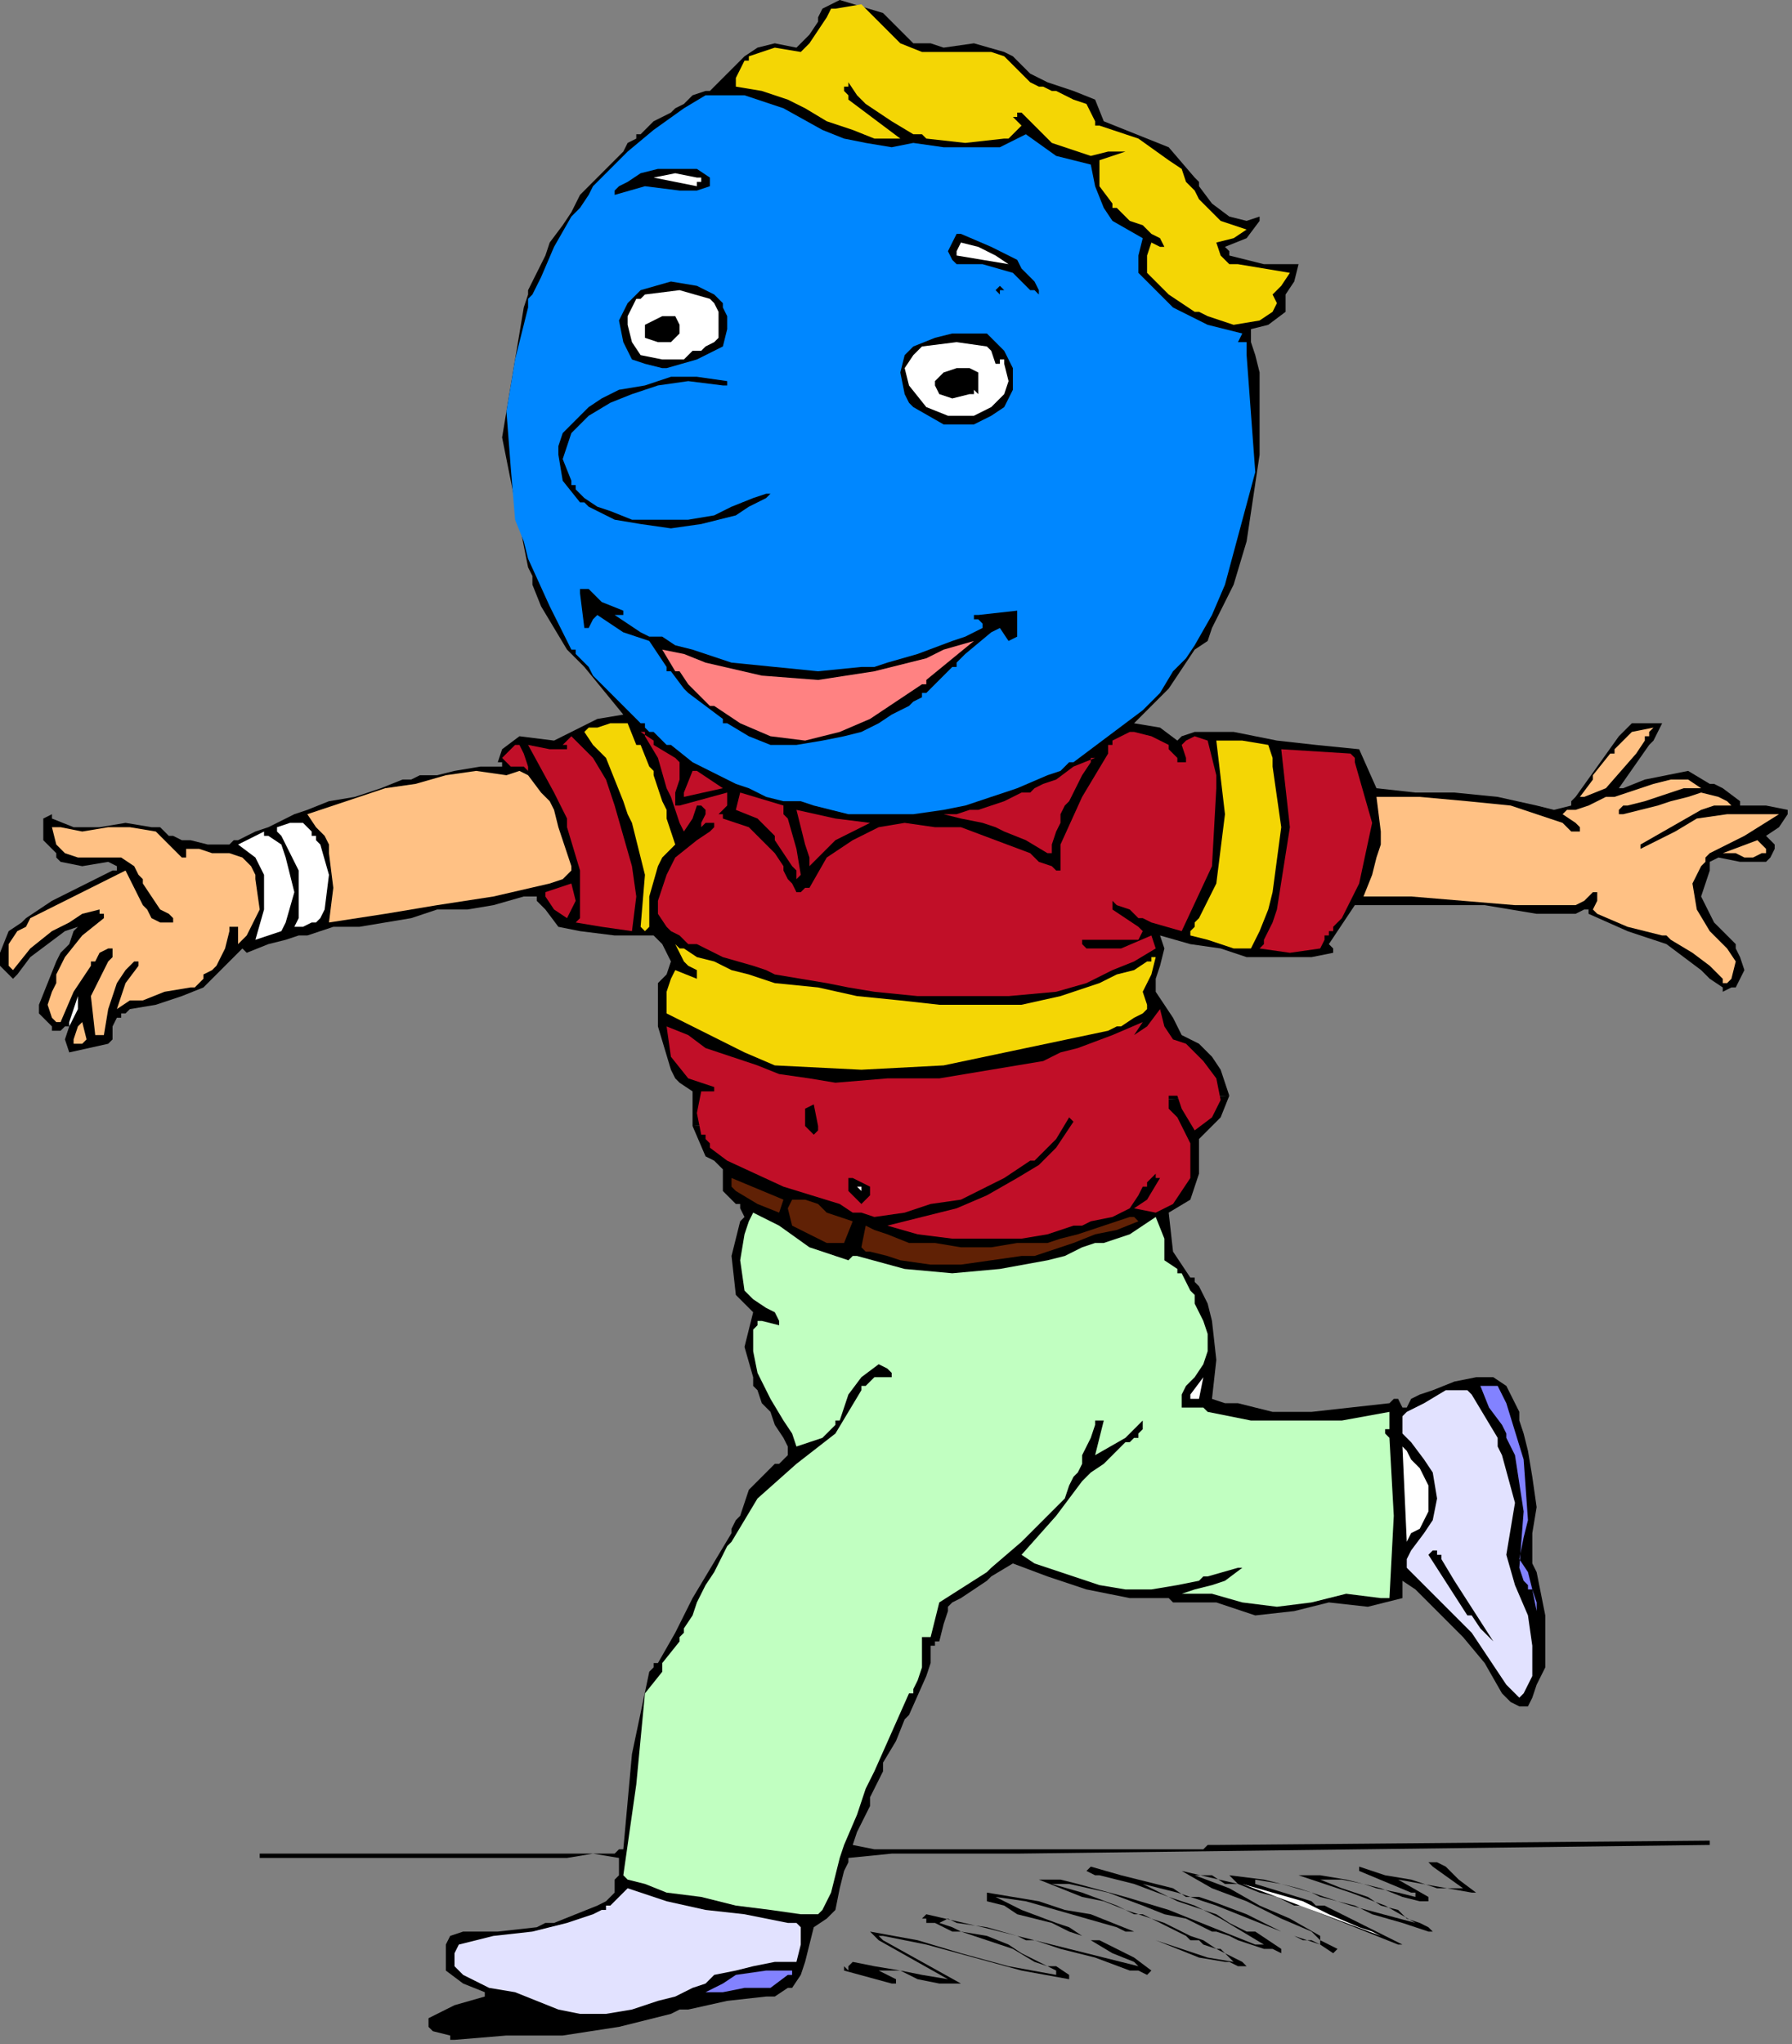 <?xml version="1.0" encoding="UTF-8" standalone="no"?>
<svg
   xmlns:dc="http://purl.org/dc/elements/1.1/"
   xmlns:cc="http://creativecommons.org/ns#"
   xmlns:rdf="http://www.w3.org/1999/02/22-rdf-syntax-ns#"
   xmlns:svg="http://www.w3.org/2000/svg"
   xmlns="http://www.w3.org/2000/svg"
   xmlns:sodipodi="http://sodipodi.sourceforge.net/DTD/sodipodi-0.dtd"
   xmlns:inkscape="http://www.inkscape.org/namespaces/inkscape"
   version="1.0"
   width="109.537mm"
   height="124.883mm"
   id="svg117"
   sodipodi:docname="CMISC011.WMF">
  <rect width="100%" height="100%" fill="#808080" stroke="none"/>
  <sodipodi:namedview
     pagecolor="#ffffff"
     bordercolor="#666666"
     borderopacity="1"
     objecttolerance="10"
     gridtolerance="10"
     guidetolerance="10"
     inkscape:pageopacity="0"
     inkscape:pageshadow="2"
     inkscape:window-width="640"
     inkscape:window-height="480"
     id="namedview119" />
  <defs
     id="defs3">
    <pattern
       id="WMFhbasepattern"
       patternUnits="userSpaceOnUse"
       width="6"
       height="6"
       x="0"
       y="0" />
  </defs>
  <path
     style="fill:#000000;fill-rule:evenodd;fill-opacity:1;stroke:none;"
     d="  M 284,253   L 282,247   L 280,244   L 277,241   L 273,239   L 271,235   L 269,232   L 267,229   L 267,226   L 268,223   L 269,219   L 268,216   L 275,218   L 282,219   L 288,221   L 293,221   L 298,221   L 303,221   L 308,220   L 308,219   L 308,219   L 308,219   L 308,219   L 307,218   L 313,209   L 313,209   L 314,209   L 319,209   L 325,209   L 331,209   L 336,209   L 343,209   L 349,210   L 355,211   L 361,211   L 364,211   L 366,210   L 367,210   L 367,211   L 376,215   L 385,218   L 389,221   L 393,224   L 395,226   L 398,228   L 398,228   L 398,229   L 400,228   L 401,228   L 403,224   L 402,221   L 401,219   L 401,218   L 401,218   L 396,213   L 396,213   L 396,213   L 393,207   L 395,201   L 395,199   L 397,198   L 402,199   L 408,199   L 409,198   L 410,196   L 410,196   L 410,195   L 408,193   L 411,191   L 413,188   L 413,188   L 413,187   L 408,186   L 403,186   L 402,186   L 402,185   L 398,182   L 396,181   L 395,181   L 395,181   L 390,178   L 385,179   L 380,180   L 375,182   L 375,182   L 374,182   L 381,172   L 381,172   L 382,171   L 383,169   L 384,167   L 377,167   L 377,167   L 377,167   L 374,170   L 369,177   L 364,184   L 364,184   L 363,185   L 363,185   L 363,185   L 363,186   L 363,186   L 359,187   L 355,186   L 346,184   L 336,183   L 327,183   L 318,182   L 314,173   L 304,172   L 295,171   L 285,169   L 276,169   L 273,170   L 272,171   L 268,168   L 262,167   L 270,159   L 276,150   L 279,148   L 280,145   L 285,135   L 288,125   L 291,105   L 291,86   L 290,82   L 289,79   L 289,78   L 289,76   L 293,75   L 297,72   L 297,70   L 297,68   L 297,68   L 297,68   L 299,65   L 300,61   L 292,61   L 284,59   L 284,58   L 283,57   L 288,55   L 291,51   L 291,50   L 291,50   L 288,51   L 284,50   L 280,47   L 277,43   L 277,42   L 276,41   L 270,34   L 265,32   L 255,28   L 253,23   L 248,21   L 242,19   L 238,17   L 234,13   L 232,12   L 225,10   L 218,11   L 215,10   L 211,10   L 204,3   L 194,0   L 192,1   L 190,2   L 189,4   L 189,5   L 187,8   L 184,11   L 179,10   L 175,11   L 172,13   L 170,15   L 167,18   L 165,20   L 164,21   L 163,21   L 160,22   L 158,24   L 156,25   L 155,26   L 151,28   L 148,31   L 147,31   L 147,32   L 145,33   L 144,35   L 139,40   L 134,45   L 132,49   L 130,52   L 127,56   L 126,59   L 124,63   L 122,67   L 122,67   L 122,68   L 121,71   L 116,101   L 122,131   L 123,133   L 123,135   L 125,140   L 128,145   L 131,150   L 135,154   L 144,165   L 138,166   L 128,171   L 120,170   L 116,173   L 115,176   L 116,176   L 116,177   L 116,177   L 111,177   L 105,178   L 101,179   L 97,179   L 95,180   L 93,180   L 88,182   L 82,184   L 76,185   L 71,187   L 68,188   L 66,189   L 62,191   L 59,192   L 57,193   L 55,194   L 54,194   L 53,195   L 53,195   L 52,195   L 48,195   L 44,194   L 42,194   L 40,193   L 39,193   L 39,193   L 37,191   L 35,191   L 29,190   L 23,191   L 17,191   L 12,189   L 12,188   L 12,188   L 10,189   L 10,194   L 13,197   L 13,198   L 14,199   L 19,200   L 25,199   L 27,200   L 27,200   L 27,201   L 26,201   L 22,203   L 18,205   L 12,208   L 6,212   L 5,213   L 2,215   L 0,220   L 0,223   L 2,225   L 3,226   L 4,225   L 7,221   L 11,218   L 15,215   L 18,214   L 17,215   L 16,218   L 14,220   L 13,222   L 11,227   L 9,232   L 9,234   L 10,235   L 12,237   L 12,238   L 13,238   L 14,238   L 15,237   L 16,237   L 15,240   L 16,243   L 25,241   L 26,240   L 26,239   L 26,237   L 27,235   L 27,235   L 28,235   L 28,235   L 28,234   L 29,234   L 30,233   L 36,232   L 42,230   L 47,228   L 51,224   L 53,222   L 56,219   L 57,220   L 62,218   L 66,217   L 69,216   L 71,216   L 77,214   L 83,214   L 89,213   L 95,212   L 101,210   L 108,210   L 114,209   L 121,207   L 122,207   L 122,207   L 124,207   L 124,208   L 125,209   L 126,210   L 129,214   L 134,215   L 142,216   L 151,216   L 152,217   L 153,218   L 155,222   L 155,222   L 155,222   L 154,225   L 152,227   L 152,237   L 155,247   L 156,249   L 157,250   L 160,252   L 160,260   L 284,253  z "
     id="path5" />
  <path
     style="fill:#000000;fill-rule:evenodd;fill-opacity:1;stroke:none;"
     d="  M 284,253   L 282,258   L 278,262   L 278,262   L 278,262   L 277,263   L 277,263   L 277,264   L 277,265   L 277,268   L 277,271   L 275,277   L 270,280   L 271,289   L 275,295   L 276,295   L 276,296   L 276,296   L 277,297   L 279,301   L 280,305   L 281,314   L 280,323   L 283,324   L 286,324   L 294,326   L 303,326   L 312,325   L 321,324   L 322,323   L 322,323   L 323,323   L 324,325   L 324,325   L 325,325   L 326,323   L 328,322   L 331,321   L 336,319   L 341,318   L 345,318   L 348,320   L 349,322   L 350,324   L 351,326   L 351,328   L 352,331   L 353,335   L 354,341   L 355,348   L 354,354   L 354,359   L 354,361   L 355,363   L 357,373   L 357,384   L 357,385   L 356,387   L 355,389   L 354,392   L 353,394   L 351,394   L 349,393   L 347,391   L 343,384   L 338,378   L 330,370   L 327,367   L 324,365   L 324,368   L 324,369   L 316,371   L 307,370   L 303,371   L 299,372   L 290,373   L 281,370   L 276,370   L 271,370   L 270,369   L 270,369   L 270,369   L 265,369   L 261,369   L 256,368   L 251,367   L 242,364   L 234,361   L 229,364   L 229,364   L 228,365   L 222,369   L 220,370   L 219,371   L 219,372   L 218,375   L 217,379   L 216,379   L 216,380   L 215,380   L 215,380   L 215,384   L 214,387   L 210,396   L 209,397   L 207,402   L 204,407   L 204,409   L 203,411   L 202,413   L 201,415   L 201,417   L 200,419   L 198,423   L 197,426   L 202,427   L 207,427   L 212,427   L 217,427   L 221,427   L 225,427   L 233,427   L 240,427   L 248,427   L 255,427   L 258,427   L 260,427   L 269,427   L 278,427   L 279,426   L 281,426   L 395,425   L 395,426   L 395,426   L 395,426   L 395,426   L 235,428   L 225,428   L 215,428   L 206,428   L 196,429   L 196,430   L 195,432   L 194,436   L 193,441   L 191,443   L 188,445   L 187,449   L 186,453   L 185,456   L 183,459   L 183,459   L 182,459   L 179,461   L 176,461   L 177,461   L 177,461   L 168,462   L 159,464   L 157,464   L 155,465   L 143,468   L 130,470   L 117,470   L 105,471   L 104,471   L 104,470   L 100,469   L 99,468   L 99,466   L 105,463   L 112,461   L 112,461   L 112,460   L 107,458   L 103,455   L 103,449   L 104,447   L 107,446   L 115,446   L 124,445   L 126,444   L 128,444   L 133,442   L 138,440   L 140,439   L 142,437   L 142,435   L 142,434   L 143,433   L 143,429   L 137,428   L 131,429   L 127,429   L 122,429   L 117,429   L 111,429   L 106,429   L 101,429   L 60,429   L 60,428   L 61,428   L 61,428   L 61,428   L 71,428   L 81,428   L 91,428   L 101,428   L 112,428   L 122,428   L 132,428   L 142,428   L 143,427   L 144,427   L 146,405   L 150,386   L 151,385   L 151,384   L 152,384   L 156,377   L 159,371   L 160,369   L 169,354   L 169,353   L 170,351   L 171,350   L 172,347   L 173,344   L 176,341   L 179,338   L 180,338   L 180,338   L 182,336   L 182,334   L 181,332   L 179,329   L 178,326   L 176,324   L 175,321   L 174,320   L 174,318   L 172,311   L 174,303   L 172,301   L 170,299   L 169,290   L 171,282   L 172,281   L 171,279   L 171,279   L 171,279   L 171,278   L 170,278   L 168,276   L 167,275   L 167,270   L 165,268   L 163,267   L 160,260   L 284,253  z "
     id="path7" />
  <path
     style="fill:#ffc184;fill-rule:evenodd;fill-opacity:1;stroke:none;"
     d="  M 2,221   L 2,223   L 3,224   L 3,224   L 7,219   L 12,215   L 14,214   L 16,213   L 19,211   L 23,210   L 23,210   L 23,211   L 24,211   L 24,212   L 19,216   L 15,221   L 14,223   L 13,225   L 13,227   L 12,229   L 11,232   L 12,235   L 13,236   L 14,236   L 14,236   L 17,229   L 21,223   L 21,222   L 22,222   L 23,220   L 25,219   L 26,219   L 26,219   L 26,221   L 25,222   L 21,230   L 22,239   L 23,239   L 24,239   L 25,233   L 27,227   L 29,224   L 31,222   L 31,222   L 32,222   L 32,222   L 32,223   L 29,227   L 27,233   L 30,231   L 33,231   L 38,229   L 44,228   L 44,228   L 45,228   L 47,226   L 47,226   L 47,225   L 49,224   L 50,223   L 52,219   L 53,215   L 53,214   L 54,214   L 54,214   L 55,214   L 55,218   L 56,217   L 57,216   L 60,210   L 59,203   L 59,202   L 58,200   L 56,198   L 53,197   L 51,197   L 49,197   L 46,196   L 43,196   L 43,197   L 43,198   L 42,198   L 42,198   L 39,195   L 36,192   L 30,191   L 25,191   L 19,192   L 14,191   L 13,191   L 12,191   L 13,195   L 15,197   L 18,198   L 24,198   L 28,198   L 31,200   L 32,202   L 33,203   L 33,204   L 35,207   L 37,210   L 39,211   L 40,212   L 40,212   L 40,213   L 40,213   L 39,213   L 38,213   L 37,213   L 35,212   L 34,210   L 33,209   L 33,209   L 33,209   L 29,201   L 27,202   L 21,205   L 11,210   L 7,212   L 6,214   L 4,215   L 2,218   L 2,221  z "
     id="path9" />
  <path
     style="fill:#ffffff;fill-rule:evenodd;fill-opacity:1;stroke:none;"
     d="  M 16,236   L 16,236   L 16,237   L 17,235   L 18,233   L 18,232   L 18,230   L 16,236  z "
     id="path11" />
  <path
     style="fill:#ffc182;fill-rule:evenodd;fill-opacity:1;stroke:none;"
     d="  M 17,240   L 17,241   L 18,241   L 19,241   L 20,240   L 19,236   L 18,237   L 17,240  z "
     id="path13" />
  <path
     style="fill:#ffffff;fill-rule:evenodd;fill-opacity:1;stroke:none;"
     d="  M 55,195   L 59,198   L 61,202   L 61,210   L 59,217   L 65,215   L 66,213   L 68,206   L 66,198   L 65,195   L 62,193   L 61,193   L 61,192   L 55,195   L 55,195   L 55,195  z "
     id="path15" />
  <path
     style="fill:#ffffff;fill-rule:evenodd;fill-opacity:1;stroke:none;"
     d="  M 64,191   L 64,192   L 65,193   L 69,201   L 69,209   L 69,212   L 68,214   L 70,214   L 72,213   L 73,213   L 73,213   L 74,212   L 75,210   L 76,202   L 74,195   L 73,194   L 73,193   L 72,193   L 72,192   L 71,191   L 70,190   L 67,190   L 64,191  z "
     id="path17" />
  <path
     style="fill:#e2e2ff;fill-rule:evenodd;fill-opacity:1;stroke:none;"
     d="  M 105,451   L 105,454   L 107,456   L 113,459   L 119,460   L 124,462   L 129,464   L 134,465   L 140,465   L 146,464   L 152,462   L 156,461   L 160,459   L 163,458   L 165,456   L 170,455   L 174,454   L 179,453   L 184,453   L 185,449   L 185,445   L 184,444   L 182,444   L 172,442   L 163,441   L 154,439   L 145,436   L 141,440   L 141,440   L 141,440   L 140,440   L 140,441   L 139,441   L 137,442   L 131,444   L 123,446   L 114,447   L 106,449   L 105,451  z "
     id="path19" />
  <path
     style="fill:#0087ff;fill-rule:evenodd;fill-opacity:1;stroke:none;"
     d="  M 117,95   L 118,108   L 119,120   L 121,125   L 122,129   L 127,140   L 132,150   L 133,150   L 133,151   L 134,152   L 136,154   L 137,156   L 139,158   L 140,159   L 144,163   L 148,167   L 149,167   L 149,168   L 150,169   L 151,169   L 154,172   L 154,172   L 155,172   L 160,176   L 166,179   L 170,181   L 173,182   L 177,184   L 181,185   L 185,185   L 188,186   L 196,188   L 203,188   L 211,188   L 218,187   L 223,186   L 229,184   L 235,182   L 242,179   L 245,178   L 247,176   L 248,176   L 248,176   L 256,170   L 264,164   L 268,160   L 271,155   L 274,152   L 276,149   L 280,142   L 283,135   L 290,109   L 288,82   L 288,79   L 286,79   L 287,77   L 279,75   L 271,71   L 267,67   L 263,63   L 263,59   L 264,55   L 257,51   L 255,48   L 253,43   L 252,38   L 244,36   L 237,31   L 231,34   L 225,34   L 218,34   L 211,33   L 206,34   L 200,33   L 195,32   L 190,30   L 181,25   L 172,22   L 168,22   L 163,22   L 158,25   L 151,30   L 145,35   L 143,37   L 143,37   L 143,37   L 137,43   L 136,45   L 134,48   L 133,49   L 132,50   L 128,57   L 125,64   L 124,66   L 123,68   L 122,69   L 122,71   L 119,83   L 117,95  z "
     id="path21" />
  <path
     style="fill:#c10f28;fill-rule:evenodd;fill-opacity:1;stroke:none;"
     d="  M 122,172   L 128,183   L 129,185   L 130,187   L 131,189   L 131,191   L 134,201   L 134,212   L 133,213   L 133,213   L 139,214   L 146,215   L 147,207   L 146,200   L 144,193   L 142,186   L 140,180   L 137,175   L 132,170   L 130,172   L 131,172   L 131,172   L 131,172   L 131,173   L 127,173   L 122,172   L 122,172   L 122,172  z "
     id="path23" />
  <path
     style="fill:#c10f28;fill-rule:evenodd;fill-opacity:1;stroke:none;"
     d="  M 126,207   L 126,207   L 126,207   L 128,210   L 131,212   L 133,208   L 132,204   L 126,206   L 126,206   L 126,207  z "
     id="path25" />
  <path
     style="fill:#000000;fill-rule:evenodd;fill-opacity:1;stroke:none;"
     d="  M 129,105   L 130,111   L 134,116   L 135,116   L 136,117   L 142,120   L 148,121   L 155,122   L 162,121   L 166,120   L 170,119   L 173,117   L 177,115   L 178,114   L 179,114   L 177,114   L 174,115   L 169,117   L 165,119   L 159,120   L 152,120   L 146,120   L 141,118   L 138,117   L 135,115   L 134,114   L 133,113   L 133,112   L 133,112   L 132,112   L 132,111   L 130,106   L 132,100   L 136,96   L 141,93   L 146,91   L 152,89   L 159,88   L 167,89   L 167,89   L 167,89   L 168,89   L 168,88   L 161,87   L 155,87   L 149,89   L 143,90   L 139,92   L 136,94   L 133,97   L 130,100   L 129,103   L 129,105  z "
     id="path27" />
  <path
     style="fill:#000000;fill-rule:evenodd;fill-opacity:1;stroke:none;"
     d="  M 134,137   L 135,145   L 135,145   L 136,145   L 137,143   L 138,142   L 144,146   L 150,148   L 154,154   L 154,154   L 154,155   L 154,155   L 155,155   L 158,159   L 158,159   L 159,160   L 163,163   L 167,166   L 167,167   L 168,167   L 173,170   L 178,172   L 184,172   L 190,171   L 195,170   L 199,169   L 203,167   L 206,165   L 208,164   L 210,163   L 211,162   L 213,161   L 213,160   L 213,160   L 213,160   L 214,160   L 220,154   L 221,154   L 221,153   L 222,152   L 223,151   L 229,146   L 231,145   L 233,148   L 235,147   L 235,144   L 235,141   L 226,142   L 225,142   L 225,143   L 226,143   L 227,144   L 227,144   L 227,145   L 223,147   L 220,148   L 212,151   L 205,153   L 202,154   L 199,154   L 189,155   L 179,154   L 169,153   L 160,150   L 156,149   L 153,147   L 150,147   L 148,146   L 145,144   L 142,142   L 142,142   L 143,142   L 143,142   L 144,142   L 144,142   L 144,142   L 144,141   L 144,141   L 139,139   L 136,136   L 135,136   L 134,136   L 134,136   L 134,137  z "
     id="path29" />
  <path
     style="fill:#f4d605;fill-rule:evenodd;fill-opacity:1;stroke:none;"
     d="  M 135,169   L 137,172   L 140,175   L 142,180   L 144,185   L 145,188   L 146,190   L 149,202   L 148,214   L 149,215   L 150,214   L 150,207   L 152,200   L 153,198   L 154,197   L 155,196   L 156,195   L 155,192   L 154,189   L 154,187   L 153,185   L 152,182   L 151,179   L 151,178   L 150,177   L 148,172   L 147,172   L 147,172   L 145,167   L 141,167   L 138,168   L 136,168   L 135,169   L 135,169   L 135,169  z "
     id="path31" />
  <path
     style="fill:#000000;fill-rule:evenodd;fill-opacity:1;stroke:none;"
     d="  M 142,45   L 142,45   L 142,45   L 149,43   L 157,44   L 161,44   L 164,43   L 164,42   L 164,41   L 161,39   L 157,39   L 152,39   L 148,40   L 145,42   L 143,43   L 142,44   L 142,45   L 142,45  z "
     id="path33" />
  <path
     style="fill:#000000;fill-rule:evenodd;fill-opacity:1;stroke:none;"
     d="  M 143,74   L 144,79   L 146,83   L 149,84   L 153,85   L 154,85   L 154,85   L 161,83   L 167,80   L 168,76   L 168,73   L 167,71   L 167,70   L 165,68   L 161,66   L 155,65   L 148,67   L 145,70   L 143,74  z "
     id="path35" />
  <path
     style="fill:#c1ffc1;fill-rule:evenodd;fill-opacity:1;stroke:none;"
     d="  M 144,433   L 144,433   L 145,434   L 149,435   L 154,437   L 162,438   L 170,440   L 178,441   L 185,442   L 188,442   L 189,442   L 190,441   L 192,437   L 193,433   L 194,429   L 195,426   L 198,419   L 200,413   L 201,411   L 202,409   L 206,400   L 210,391   L 211,391   L 211,390   L 212,388   L 213,385   L 213,383   L 213,381   L 213,378   L 215,378   L 216,374   L 217,370   L 228,363   L 228,363   L 229,362   L 236,356   L 243,349   L 243,349   L 244,348   L 244,348   L 244,348   L 245,347   L 246,346   L 247,343   L 248,341   L 249,340   L 250,338   L 250,336   L 252,332   L 253,329   L 253,328   L 254,328   L 255,328   L 253,336   L 260,332   L 263,329   L 264,328   L 264,328   L 264,328   L 264,329   L 264,330   L 263,331   L 263,332   L 262,332   L 261,333   L 260,333   L 259,334   L 258,335   L 255,338   L 252,340   L 251,341   L 250,342   L 244,350   L 236,359   L 239,361   L 242,362   L 248,364   L 254,366   L 260,367   L 266,367   L 272,366   L 277,365   L 278,364   L 279,364   L 286,362   L 286,362   L 287,362   L 283,365   L 280,366   L 276,367   L 273,368   L 273,368   L 272,368   L 280,368   L 287,370   L 295,371   L 303,370   L 311,368   L 319,369   L 321,369   L 321,369   L 322,350   L 321,332   L 320,331   L 320,330   L 321,330   L 321,329   L 321,326   L 321,326   L 321,326   L 310,328   L 300,328   L 289,328   L 279,326   L 279,326   L 278,325   L 273,325   L 273,322   L 274,320   L 275,319   L 276,318   L 278,315   L 279,312   L 279,308   L 278,305   L 277,303   L 276,301   L 276,299   L 275,298   L 274,296   L 273,294   L 272,294   L 272,293   L 269,291   L 269,286   L 267,281   L 264,283   L 261,285   L 258,286   L 255,287   L 253,287   L 250,288   L 246,290   L 242,291   L 231,293   L 220,294   L 209,293   L 198,290   L 197,290   L 196,291   L 187,288   L 180,283   L 180,283   L 180,283   L 174,280   L 173,282   L 172,285   L 171,291   L 172,298   L 172,298   L 172,298   L 174,300   L 177,302   L 179,303   L 180,305   L 180,305   L 180,306   L 176,305   L 175,305   L 175,305   L 175,306   L 174,307   L 174,312   L 175,317   L 178,323   L 181,328   L 183,331   L 184,334   L 190,332   L 193,329   L 193,328   L 194,328   L 195,325   L 196,322   L 199,318   L 203,315   L 205,316   L 206,317   L 206,317   L 206,318   L 206,318   L 206,318   L 205,318   L 204,318   L 202,318   L 200,320   L 200,320   L 199,320   L 199,321   L 193,331   L 184,338   L 175,346   L 169,356   L 168,357   L 167,359   L 166,361   L 165,363   L 163,366   L 161,370   L 160,373   L 158,376   L 158,376   L 158,377   L 157,378   L 157,379   L 153,384   L 153,385   L 153,386   L 149,391   L 147,412   L 144,433  z "
     id="path37" />
  <path
     style="fill:#ffffff;fill-rule:evenodd;fill-opacity:1;stroke:none;"
     d="  M 145,75   L 146,79   L 148,82   L 153,83   L 158,83   L 159,82   L 160,81   L 162,81   L 163,80   L 165,79   L 166,78   L 166,75   L 166,72   L 165,70   L 164,69   L 157,67   L 149,68   L 148,69   L 147,69   L 146,71   L 145,73   L 145,74   L 145,75  z "
     id="path39" />
  <path
     style="fill:#c10f28;fill-rule:evenodd;fill-opacity:1;stroke:none;"
     d="  M 149,170   L 152,175   L 154,182   L 155,184   L 156,187   L 157,190   L 158,192   L 158,193   L 158,192   L 160,189   L 161,186   L 162,186   L 162,186   L 163,187   L 163,188   L 162,190   L 162,191   L 163,190   L 165,190   L 165,190   L 165,191   L 164,192   L 161,194   L 156,198   L 155,200   L 154,202   L 153,205   L 152,208   L 152,211   L 154,214   L 155,215   L 157,216   L 159,218   L 161,218   L 167,221   L 174,223   L 177,224   L 179,225   L 185,226   L 191,227   L 196,228   L 202,229   L 212,230   L 223,230   L 233,230   L 244,229   L 251,227   L 257,224   L 262,222   L 267,219   L 266,216   L 259,219   L 251,219   L 250,218   L 250,218   L 250,218   L 250,218   L 250,217   L 251,217   L 257,217   L 263,217   L 264,215   L 264,215   L 263,214   L 260,212   L 257,210   L 257,209   L 257,209   L 257,208   L 258,209   L 261,210   L 262,211   L 263,212   L 263,212   L 264,212   L 266,213   L 273,215   L 280,200   L 281,182   L 281,180   L 281,179   L 279,171   L 276,170   L 274,171   L 273,172   L 273,172   L 274,175   L 274,175   L 274,176   L 273,176   L 272,176   L 272,175   L 272,175   L 270,173   L 270,172   L 270,172   L 266,170   L 262,169   L 261,169   L 261,169   L 257,171   L 257,171   L 257,172   L 257,172   L 256,172   L 256,174   L 250,184   L 245,195   L 245,198   L 245,201   L 244,201   L 244,201   L 244,201   L 243,200   L 240,199   L 238,197   L 230,194   L 222,191   L 216,191   L 209,190   L 203,191   L 197,194   L 191,198   L 187,205   L 186,205   L 186,205   L 185,206   L 184,206   L 184,206   L 184,206   L 183,204   L 182,203   L 181,201   L 181,200   L 179,197   L 177,195   L 173,191   L 167,189   L 167,188   L 166,188   L 168,186   L 168,183   L 157,186   L 156,186   L 156,185   L 156,183   L 157,180   L 157,178   L 157,176   L 156,175   L 151,172   L 151,171   L 151,171   L 148,169   L 149,169   L 149,170  z "
     id="path41" />
  <path
     style="fill:#000000;fill-rule:evenodd;fill-opacity:1;stroke:none;"
     d="  M 149,77   L 149,78   L 152,79   L 155,79   L 156,78   L 156,78   L 156,78   L 157,77   L 157,77   L 157,77   L 157,75   L 156,73   L 153,73   L 149,75   L 149,76   L 149,77  z "
     id="path43" />
  <path
     style="fill:#ffffff;fill-rule:evenodd;fill-opacity:1;stroke:none;"
     d="  M 151,41   L 161,43   L 161,42   L 162,42   L 162,41   L 161,41   L 156,40   L 151,41  z "
     id="path45" />
  <path
     style="fill:#ff8282;fill-rule:evenodd;fill-opacity:1;stroke:none;"
     d="  M 153,150   L 156,155   L 157,155   L 157,155   L 159,158   L 163,162   L 164,163   L 165,163   L 168,165   L 171,167   L 178,170   L 186,171   L 194,169   L 201,166   L 204,164   L 207,162   L 210,160   L 213,158   L 213,158   L 214,158   L 214,158   L 214,157   L 225,148   L 218,150   L 214,152   L 202,155   L 189,157   L 176,156   L 163,153   L 158,151   L 153,150   L 153,150   L 153,150  z "
     id="path47" />
  <path
     style="fill:#f4d605;fill-rule:evenodd;fill-opacity:1;stroke:none;"
     d="  M 154,229   L 154,234   L 160,237   L 166,240   L 172,243   L 179,246   L 199,247   L 218,246   L 237,242   L 256,238   L 258,237   L 259,237   L 262,235   L 264,234   L 265,233   L 265,232   L 264,229   L 266,225   L 267,221   L 266,221   L 266,222   L 265,222   L 262,224   L 258,225   L 256,226   L 254,227   L 245,230   L 236,232   L 227,232   L 217,232   L 208,231   L 198,230   L 189,228   L 179,227   L 176,226   L 173,225   L 169,224   L 165,222   L 161,221   L 158,219   L 157,219   L 156,218   L 156,218   L 156,218   L 158,222   L 159,223   L 161,224   L 161,224   L 161,225   L 161,225   L 161,226   L 156,224   L 155,226   L 154,229  z "
     id="path49" />
  <path
     style="fill:#c10f28;fill-rule:evenodd;fill-opacity:1;stroke:none;"
     d="  M 154,237   L 155,244   L 159,249   L 165,251   L 165,251   L 165,251   L 165,252   L 165,252   L 162,252   L 161,257   L 162,262   L 163,262   L 163,263   L 164,264   L 164,264   L 164,264   L 164,265   L 168,268   L 181,274   L 194,278   L 194,278   L 194,278   L 197,280   L 199,280   L 202,281   L 209,280   L 215,278   L 222,277   L 228,274   L 230,273   L 232,272   L 235,270   L 238,268   L 239,268   L 240,267   L 244,263   L 247,258   L 248,259   L 248,259   L 244,265   L 240,269   L 235,272   L 228,276   L 221,279   L 213,281   L 205,283   L 212,285   L 220,286   L 228,286   L 236,286   L 242,285   L 248,283   L 250,283   L 252,282   L 257,281   L 261,279   L 263,276   L 264,274   L 265,274   L 265,273   L 266,272   L 267,271   L 267,272   L 268,272   L 268,272   L 265,277   L 262,279   L 267,280   L 271,278   L 275,272   L 275,264   L 274,262   L 273,260   L 272,258   L 270,256   L 270,254   L 270,253   L 271,253   L 272,253   L 273,256   L 276,261   L 280,258   L 282,254   L 281,249   L 278,245   L 274,241   L 271,240   L 269,237   L 268,233   L 265,237   L 262,239   L 262,239   L 262,239   L 264,236   L 257,239   L 249,242   L 245,243   L 241,245   L 229,247   L 217,249   L 205,249   L 193,250   L 187,249   L 180,248   L 175,246   L 169,244   L 166,243   L 163,242   L 159,239   L 154,237   L 154,237   L 154,237  z "
     id="path51" />
  <path
     style="fill:#c10f28;fill-rule:evenodd;fill-opacity:1;stroke:none;"
     d="  M 158,183   L 158,183   L 158,184   L 167,182   L 161,178   L 160,178   L 158,183  z "
     id="path53" />
  <path
     style="fill:#8282ff;fill-rule:evenodd;fill-opacity:1;stroke:none;"
     d="  M 161,460   L 167,460   L 172,459   L 178,459   L 182,456   L 183,456   L 183,455   L 177,455   L 170,456   L 167,458   L 163,460   L 161,460   L 161,460   L 161,460  z "
     id="path55" />
  <path
     style="fill:#602105;fill-rule:evenodd;fill-opacity:1;stroke:none;"
     d="  M 169,273   L 169,274   L 170,275   L 175,278   L 180,280   L 181,277   L 169,272   L 169,273  z "
     id="path57" />
  <path
     style="fill:#c10f28;fill-rule:evenodd;fill-opacity:1;stroke:none;"
     d="  M 170,187   L 175,189   L 179,193   L 179,194   L 179,194   L 183,200   L 184,201   L 184,202   L 184,203   L 185,202   L 184,196   L 182,189   L 181,188   L 181,186   L 171,183   L 170,187  z "
     id="path59" />
  <path
     style="fill:#f4d605;fill-rule:evenodd;fill-opacity:1;stroke:none;"
     d="  M 170,20   L 176,21   L 182,23   L 184,24   L 186,25   L 191,28   L 197,30   L 202,32   L 208,32   L 204,29   L 196,23   L 196,22   L 196,22   L 195,21   L 195,21   L 195,20   L 195,20   L 195,20   L 196,20   L 196,19   L 198,22   L 200,24   L 206,28   L 211,31   L 212,31   L 213,31   L 214,32   L 223,33   L 232,32   L 233,32   L 234,31   L 235,30   L 236,29   L 234,27   L 235,27   L 235,27   L 235,26   L 236,26   L 243,33   L 252,36   L 256,35   L 260,35   L 257,36   L 254,37   L 254,43   L 257,47   L 257,47   L 257,48   L 258,48   L 258,48   L 261,51   L 264,52   L 266,54   L 268,55   L 269,57   L 269,57   L 268,57   L 266,56   L 265,59   L 265,63   L 270,68   L 276,72   L 277,72   L 279,73   L 285,75   L 291,74   L 294,72   L 295,70   L 294,68   L 296,66   L 298,63   L 292,62   L 286,61   L 285,61   L 284,61   L 282,59   L 281,56   L 285,55   L 288,53   L 282,51   L 277,46   L 276,44   L 274,42   L 273,39   L 270,37   L 263,32   L 254,29   L 254,29   L 254,29   L 253,29   L 253,28   L 253,28   L 253,28   L 251,24   L 248,23   L 244,21   L 243,21   L 241,20   L 240,20   L 238,19   L 234,15   L 232,13   L 229,12   L 224,12   L 219,12   L 213,12   L 208,10   L 199,1   L 193,2   L 193,2   L 192,2   L 191,4   L 189,7   L 187,10   L 185,12   L 179,11   L 173,13   L 173,14   L 172,14   L 170,18   L 170,18   L 170,19   L 170,20   L 170,20   L 170,20  z "
     id="path61" />
  <path
     style="fill:#602105;fill-rule:evenodd;fill-opacity:1;stroke:none;"
     d="  M 182,279   L 183,283   L 187,285   L 191,287   L 193,287   L 195,287   L 197,282   L 191,280   L 190,279   L 190,279   L 189,278   L 186,277   L 183,277   L 182,279  z "
     id="path63" />
  <path
     style="fill:#c10f28;fill-rule:evenodd;fill-opacity:1;stroke:none;"
     d="  M 184,187   L 185,191   L 186,195   L 187,198   L 187,200   L 193,194   L 201,190   L 193,189   L 184,187   L 184,187   L 184,187  z "
     id="path65" />
  <path
     style="fill:#000000;fill-rule:evenodd;fill-opacity:1;stroke:none;"
     d="  M 186,256   L 186,260   L 187,261   L 188,262   L 189,261   L 189,260   L 188,255   L 186,256   L 186,256   L 186,256  z "
     id="path67" />
  <path
     style="fill:#000000;fill-rule:evenodd;fill-opacity:1;stroke:none;"
     d="  M 195,455   L 195,455   L 195,455   L 206,458   L 206,458   L 207,458   L 207,457   L 207,457   L 203,455   L 203,455   L 203,455   L 208,455   L 212,457   L 217,458   L 222,458   L 222,458   L 222,458   L 204,448   L 204,448   L 203,447   L 203,447   L 204,447   L 214,449   L 225,452   L 236,455   L 247,457   L 247,457   L 247,456   L 244,454   L 242,454   L 240,453   L 236,451   L 233,449   L 228,447   L 222,446   L 220,445   L 217,444   L 219,443   L 221,444   L 228,445   L 235,447   L 237,448   L 239,448   L 242,449   L 245,450   L 253,452   L 261,455   L 263,455   L 265,456   L 266,455   L 266,455   L 262,452   L 258,450   L 256,449   L 254,448   L 252,448   L 250,447   L 247,445   L 244,444   L 236,441   L 230,438   L 237,439   L 244,441   L 251,443   L 258,445   L 260,446   L 262,446   L 267,448   L 272,450   L 277,452   L 283,453   L 284,453   L 286,454   L 287,454   L 288,454   L 287,453   L 283,451   L 282,450   L 281,450   L 278,448   L 275,447   L 269,444   L 263,442   L 260,441   L 258,440   L 250,437   L 243,435   L 245,435   L 247,435   L 256,437   L 264,440   L 269,442   L 274,443   L 276,444   L 278,445   L 280,446   L 281,446   L 284,447   L 286,448   L 289,449   L 292,450   L 294,450   L 296,451   L 296,450   L 296,450   L 290,446   L 288,446   L 284,444   L 281,442   L 272,439   L 264,435   L 264,435   L 264,435   L 272,437   L 281,440   L 286,442   L 291,444   L 296,446   L 302,448   L 305,449   L 308,451   L 309,450   L 305,448   L 305,447   L 305,447   L 298,443   L 291,440   L 284,436   L 276,433   L 276,433   L 276,433   L 278,433   L 280,433   L 283,435   L 286,435   L 291,437   L 295,438   L 297,439   L 299,440   L 301,440   L 303,441   L 308,443   L 313,445   L 318,447   L 323,449   L 324,449   L 324,449   L 324,449   L 316,445   L 306,440   L 304,440   L 303,439   L 290,435   L 290,435   L 290,434   L 296,435   L 303,437   L 306,438   L 309,439   L 313,440   L 317,442   L 324,444   L 330,446   L 331,446   L 331,446   L 330,445   L 328,444   L 325,443   L 323,441   L 319,440   L 316,438   L 310,436   L 305,434   L 307,434   L 310,434   L 315,435   L 319,436   L 324,438   L 328,439   L 329,439   L 330,439   L 330,439   L 330,438   L 323,434   L 323,434   L 323,434   L 340,437   L 340,437   L 341,437   L 337,434   L 334,431   L 332,430   L 331,430   L 330,430   L 330,430   L 330,430   L 331,431   L 338,436   L 338,436   L 338,436   L 332,436   L 326,434   L 320,433   L 314,431   L 314,432   L 314,432   L 326,437   L 327,437   L 327,437   L 327,438   L 327,438   L 323,437   L 318,436   L 315,435   L 311,434   L 305,433   L 300,433   L 300,433   L 300,433   L 306,435   L 312,437   L 320,440   L 327,444   L 327,444   L 327,444   L 312,440   L 309,439   L 305,438   L 303,437   L 300,436   L 292,434   L 284,433   L 284,433   L 284,433   L 285,434   L 286,435   L 286,435   L 286,435   L 273,432   L 273,432   L 273,432   L 280,436   L 288,439   L 296,443   L 303,446   L 304,447   L 305,448   L 305,448   L 305,449   L 303,448   L 301,448   L 299,447   L 296,446   L 288,442   L 280,439   L 277,438   L 274,438   L 271,436   L 267,435   L 259,433   L 252,431   L 251,432   L 251,432   L 253,433   L 254,433   L 262,435   L 270,438   L 276,440   L 282,443   L 287,446   L 292,449   L 291,449   L 290,449   L 280,445   L 270,441   L 260,438   L 249,435   L 245,434   L 240,434   L 240,434   L 240,434   L 245,436   L 250,438   L 255,439   L 260,441   L 262,442   L 264,442   L 266,443   L 268,444   L 270,445   L 272,446   L 274,447   L 275,448   L 277,448   L 278,449   L 281,450   L 283,451   L 284,452   L 285,453   L 279,452   L 273,450   L 267,448   L 262,446   L 257,444   L 252,442   L 246,441   L 240,439   L 234,438   L 228,437   L 228,438   L 228,439   L 232,440   L 235,442   L 239,443   L 243,444   L 245,445   L 247,446   L 250,447   L 252,448   L 257,451   L 262,453   L 263,454   L 251,451   L 239,448   L 227,445   L 214,442   L 213,443   L 214,443   L 214,444   L 216,444   L 218,445   L 220,446   L 222,446   L 225,447   L 228,448   L 234,450   L 239,453   L 242,454   L 244,455   L 244,456   L 244,456   L 233,454   L 222,451   L 212,448   L 201,446   L 201,446   L 201,446   L 203,448   L 219,457   L 219,457   L 219,457   L 213,456   L 208,455   L 202,454   L 197,453   L 196,454   L 196,455   L 195,454   L 195,455   L 195,455  z "
     id="path69" />
  <path
     style="fill:#000000;fill-rule:evenodd;fill-opacity:1;stroke:none;"
     d="  M 196,272   L 196,275   L 198,277   L 199,278   L 199,278   L 200,277   L 201,276   L 201,275   L 201,274   L 199,273   L 197,272   L 197,272   L 196,272   L 196,272   L 196,272  z "
     id="path71" />
  <path
     style="fill:#ffffff;fill-rule:evenodd;fill-opacity:1;stroke:none;"
     d="  M 198,274   L 199,275   L 199,276   L 199,276   L 199,275   L 199,275   L 199,274   L 198,274   L 198,274   L 198,274  z "
     id="path73" />
  <path
     style="fill:#602105;fill-rule:evenodd;fill-opacity:1;stroke:none;"
     d="  M 199,288   L 200,289   L 201,289   L 205,290   L 208,291   L 215,292   L 222,292   L 229,291   L 236,290   L 239,290   L 242,289   L 248,287   L 253,285   L 258,284   L 263,282   L 263,282   L 263,282   L 262,281   L 261,281   L 255,283   L 249,285   L 245,286   L 242,287   L 235,287   L 229,288   L 222,288   L 216,287   L 210,287   L 205,285   L 202,284   L 200,283   L 199,288   L 199,288   L 199,288  z "
     id="path75" />
  <path
     style="fill:#000000;fill-rule:evenodd;fill-opacity:1;stroke:none;"
     d="  M 208,86   L 209,91   L 210,93   L 211,94   L 218,98   L 225,98   L 227,97   L 229,96   L 232,94   L 234,90   L 234,85   L 232,81   L 228,77   L 224,77   L 220,77   L 216,78   L 211,80   L 209,82   L 208,86  z "
     id="path77" />
  <path
     style="fill:#ffffff;fill-rule:evenodd;fill-opacity:1;stroke:none;"
     d="  M 209,85   L 210,89   L 214,94   L 219,96   L 225,96   L 229,94   L 232,91   L 233,88   L 232,84   L 232,83   L 232,83   L 232,83   L 231,83   L 231,84   L 230,84   L 229,81   L 228,80   L 221,79   L 213,80   L 211,82   L 209,85  z "
     id="path79" />
  <path
     style="fill:#000000;fill-rule:evenodd;fill-opacity:1;stroke:none;"
     d="  M 216,89   L 217,91   L 220,92   L 224,91   L 225,91   L 225,90   L 225,90   L 226,91   L 226,90   L 226,90   L 226,86   L 224,85   L 221,85   L 218,86   L 217,87   L 216,88   L 216,89   L 216,89   L 216,89  z "
     id="path81" />
  <path
     style="fill:#c10f28;fill-rule:evenodd;fill-opacity:1;stroke:none;"
     d="  M 218,188   L 222,189   L 227,190   L 230,191   L 232,192   L 237,194   L 242,197   L 242,197   L 243,197   L 243,195   L 244,192   L 245,190   L 245,188   L 246,186   L 247,185   L 248,183   L 249,181   L 250,179   L 252,176   L 252,175   L 253,175   L 248,177   L 244,180   L 241,181   L 239,182   L 238,183   L 236,183   L 232,185   L 229,186   L 226,187   L 224,187   L 221,188   L 218,188  z "
     id="path83" />
  <path
     style="fill:#000000;fill-rule:evenodd;fill-opacity:1;stroke:none;"
     d="  M 219,58   L 220,60   L 221,61   L 227,61   L 234,63   L 235,64   L 235,64   L 238,67   L 239,67   L 240,68   L 240,67   L 240,67   L 239,65   L 238,64   L 236,62   L 235,60   L 229,57   L 222,54   L 221,54   L 219,58  z "
     id="path85" />
  <path
     style="fill:#ffffff;fill-rule:evenodd;fill-opacity:1;stroke:none;"
     d="  M 221,58   L 221,58   L 221,59   L 227,60   L 233,61   L 230,59   L 226,57   L 222,56   L 221,58  z "
     id="path87" />
  <path
     style="fill:#000000;fill-rule:evenodd;fill-opacity:1;stroke:none;"
     d="  M 230,67   L 230,67   L 231,68   L 231,68   L 231,67   L 232,67   L 231,66   L 230,67   L 230,67   L 230,67  z "
     id="path89" />
  <path
     style="fill:#f4d605;fill-rule:evenodd;fill-opacity:1;stroke:none;"
     d="  M 275,216   L 279,217   L 282,218   L 285,219   L 289,219   L 290,217   L 291,215   L 293,210   L 294,206   L 296,191   L 294,177   L 294,175   L 293,172   L 287,171   L 281,171   L 283,188   L 281,204   L 279,208   L 277,212   L 276,213   L 276,214   L 275,215   L 275,216   L 275,216   L 275,216  z "
     id="path91" />
  <path
     style="fill:#ffffff;fill-rule:evenodd;fill-opacity:1;stroke:none;"
     d="  M 275,323   L 277,323   L 278,318   L 275,322   L 275,323   L 275,323   L 275,323  z "
     id="path93" />
  <path
     style="fill:#ffffff;fill-rule:evenodd;fill-opacity:1;stroke:none;"
     d="  M 287,435   L 319,447   L 317,446   L 314,445   L 307,442   L 301,439   L 294,437   L 287,435   L 287,435   L 287,435  z "
     id="path95" />
  <path
     style="fill:#c10f28;fill-rule:evenodd;fill-opacity:1;stroke:none;"
     d="  M 291,219   L 298,220   L 305,219   L 306,217   L 306,216   L 307,216   L 307,216   L 307,215   L 307,215   L 308,215   L 308,214   L 310,212   L 312,208   L 313,206   L 314,204   L 317,190   L 313,176   L 313,175   L 312,174   L 296,173   L 298,191   L 295,210   L 294,213   L 292,217   L 292,218   L 291,219  z "
     id="path97" />
  <path
     style="fill:#ffc184;fill-rule:evenodd;fill-opacity:1;stroke:none;"
     d="  M 315,207   L 326,207   L 338,208   L 350,209   L 362,209   L 364,209   L 366,208   L 367,207   L 368,206   L 368,206   L 369,206   L 369,208   L 368,210   L 369,211   L 376,214   L 384,216   L 385,216   L 386,217   L 391,220   L 395,223   L 398,226   L 398,226   L 398,226   L 398,227   L 399,227   L 400,226   L 401,222   L 399,219   L 397,217   L 395,215   L 392,210   L 391,204   L 392,202   L 393,200   L 394,199   L 394,198   L 395,197   L 403,193   L 411,188   L 405,188   L 399,188   L 392,189   L 387,192   L 385,193   L 383,194   L 381,195   L 379,196   L 379,195   L 379,195   L 393,187   L 396,186   L 400,186   L 399,185   L 397,184   L 393,183   L 390,184   L 386,185   L 383,186   L 379,187   L 375,188   L 374,188   L 374,187   L 375,186   L 376,186   L 380,185   L 383,184   L 386,183   L 389,182   L 391,182   L 393,182   L 390,180   L 386,180   L 382,181   L 379,182   L 376,183   L 373,184   L 371,184   L 369,185   L 367,186   L 364,187   L 362,187   L 361,188   L 364,190   L 365,191   L 365,191   L 365,192   L 365,192   L 363,192   L 361,190   L 358,189   L 349,186   L 339,185   L 328,184   L 318,184   L 319,192   L 319,195   L 318,198   L 317,202   L 315,207   L 315,207   L 315,207   L 315,207   L 315,207  z "
     id="path99" />
  <path
     style="fill:#e2e2ff;fill-rule:evenodd;fill-opacity:1;stroke:none;"
     d="  M 324,328   L 324,331   L 326,333   L 326,333   L 326,333   L 329,337   L 331,340   L 332,346   L 331,351   L 329,354   L 326,358   L 325,360   L 325,362   L 325,362   L 326,363   L 326,363   L 326,363   L 327,364   L 329,366   L 330,367   L 340,377   L 348,389   L 349,390   L 351,392   L 352,391   L 353,389   L 354,387   L 354,380   L 353,373   L 350,366   L 348,359   L 350,347   L 347,336   L 346,334   L 346,332   L 343,327   L 340,322   L 339,321   L 334,321   L 329,324   L 327,325   L 325,326   L 324,327   L 324,328  z "
     id="path101" />
  <path
     style="fill:#ffffff;fill-rule:evenodd;fill-opacity:1;stroke:none;"
     d="  M 324,334   L 325,356   L 326,354   L 328,353   L 329,351   L 330,349   L 330,343   L 328,339   L 326,337   L 325,335   L 324,334   L 324,334   L 324,334  z "
     id="path103" />
  <path
     style="fill:#000000;fill-rule:evenodd;fill-opacity:1;stroke:none;"
     d="  M 330,359   L 330,359   L 330,359   L 339,373   L 340,373   L 342,376   L 345,379   L 345,379   L 345,379   L 345,379   L 345,379   L 336,365   L 333,360   L 333,360   L 333,359   L 332,359   L 332,359   L 332,358   L 331,358   L 331,358   L 330,359  z "
     id="path105" />
  <path
     style="fill:#8282ff;fill-rule:evenodd;fill-opacity:1;stroke:none;"
     d="  M 342,320   L 344,325   L 347,329   L 348,331   L 348,332   L 349,334   L 350,336   L 352,349   L 351,362   L 352,365   L 353,366   L 353,367   L 354,367   L 355,372   L 355,370   L 354,367   L 353,363   L 351,360   L 352,355   L 353,351   L 352,337   L 348,324   L 347,322   L 346,320   L 344,320   L 341,320   L 342,320   L 342,320  z "
     id="path107" />
  <path
     style="fill:#ffc184;fill-rule:evenodd;fill-opacity:1;stroke:none;"
     d="  M 365,184   L 366,184   L 366,184   L 371,182   L 378,174   L 380,171   L 380,170   L 381,170   L 381,169   L 382,168   L 377,169   L 373,173   L 373,174   L 372,174   L 368,179   L 368,179   L 368,180   L 365,184  z "
     id="path109" />
  <path
     style="fill:#ffc184;fill-rule:evenodd;fill-opacity:1;stroke:none;"
     d="  M 398,197   L 401,197   L 403,198   L 405,198   L 407,197   L 408,197   L 408,196   L 407,195   L 406,194   L 406,194   L 398,197   L 398,197   L 398,197  z "
     id="path111" />
  <path
     style="fill:#ffc184;fill-rule:evenodd;fill-opacity:1;stroke:none;"
     d="  M 125,183   L 127,185   L 128,187   L 129,191   L 130,194   L 131,197   L 132,200   L 132,201   L 132,201   L 130,203   L 127,204   L 114,207   L 101,209   L 89,211   L 76,213   L 77,205   L 76,197   L 76,195   L 75,193   L 73,191   L 71,188   L 80,185   L 89,182   L 96,181   L 103,179   L 110,178   L 117,179   L 120,178   L 122,179   L 125,183  z "
     id="path113" />
  <path
     style="fill:#c10f28;fill-rule:evenodd;fill-opacity:1;stroke:none;"
     d="  M 116,175   L 117,174   L 119,172   L 119,172   L 120,172   L 121,174   L 122,177   L 122,177   L 122,178   L 121,177   L 119,177   L 118,177   L 116,175  z "
     id="path115" />
</svg>
